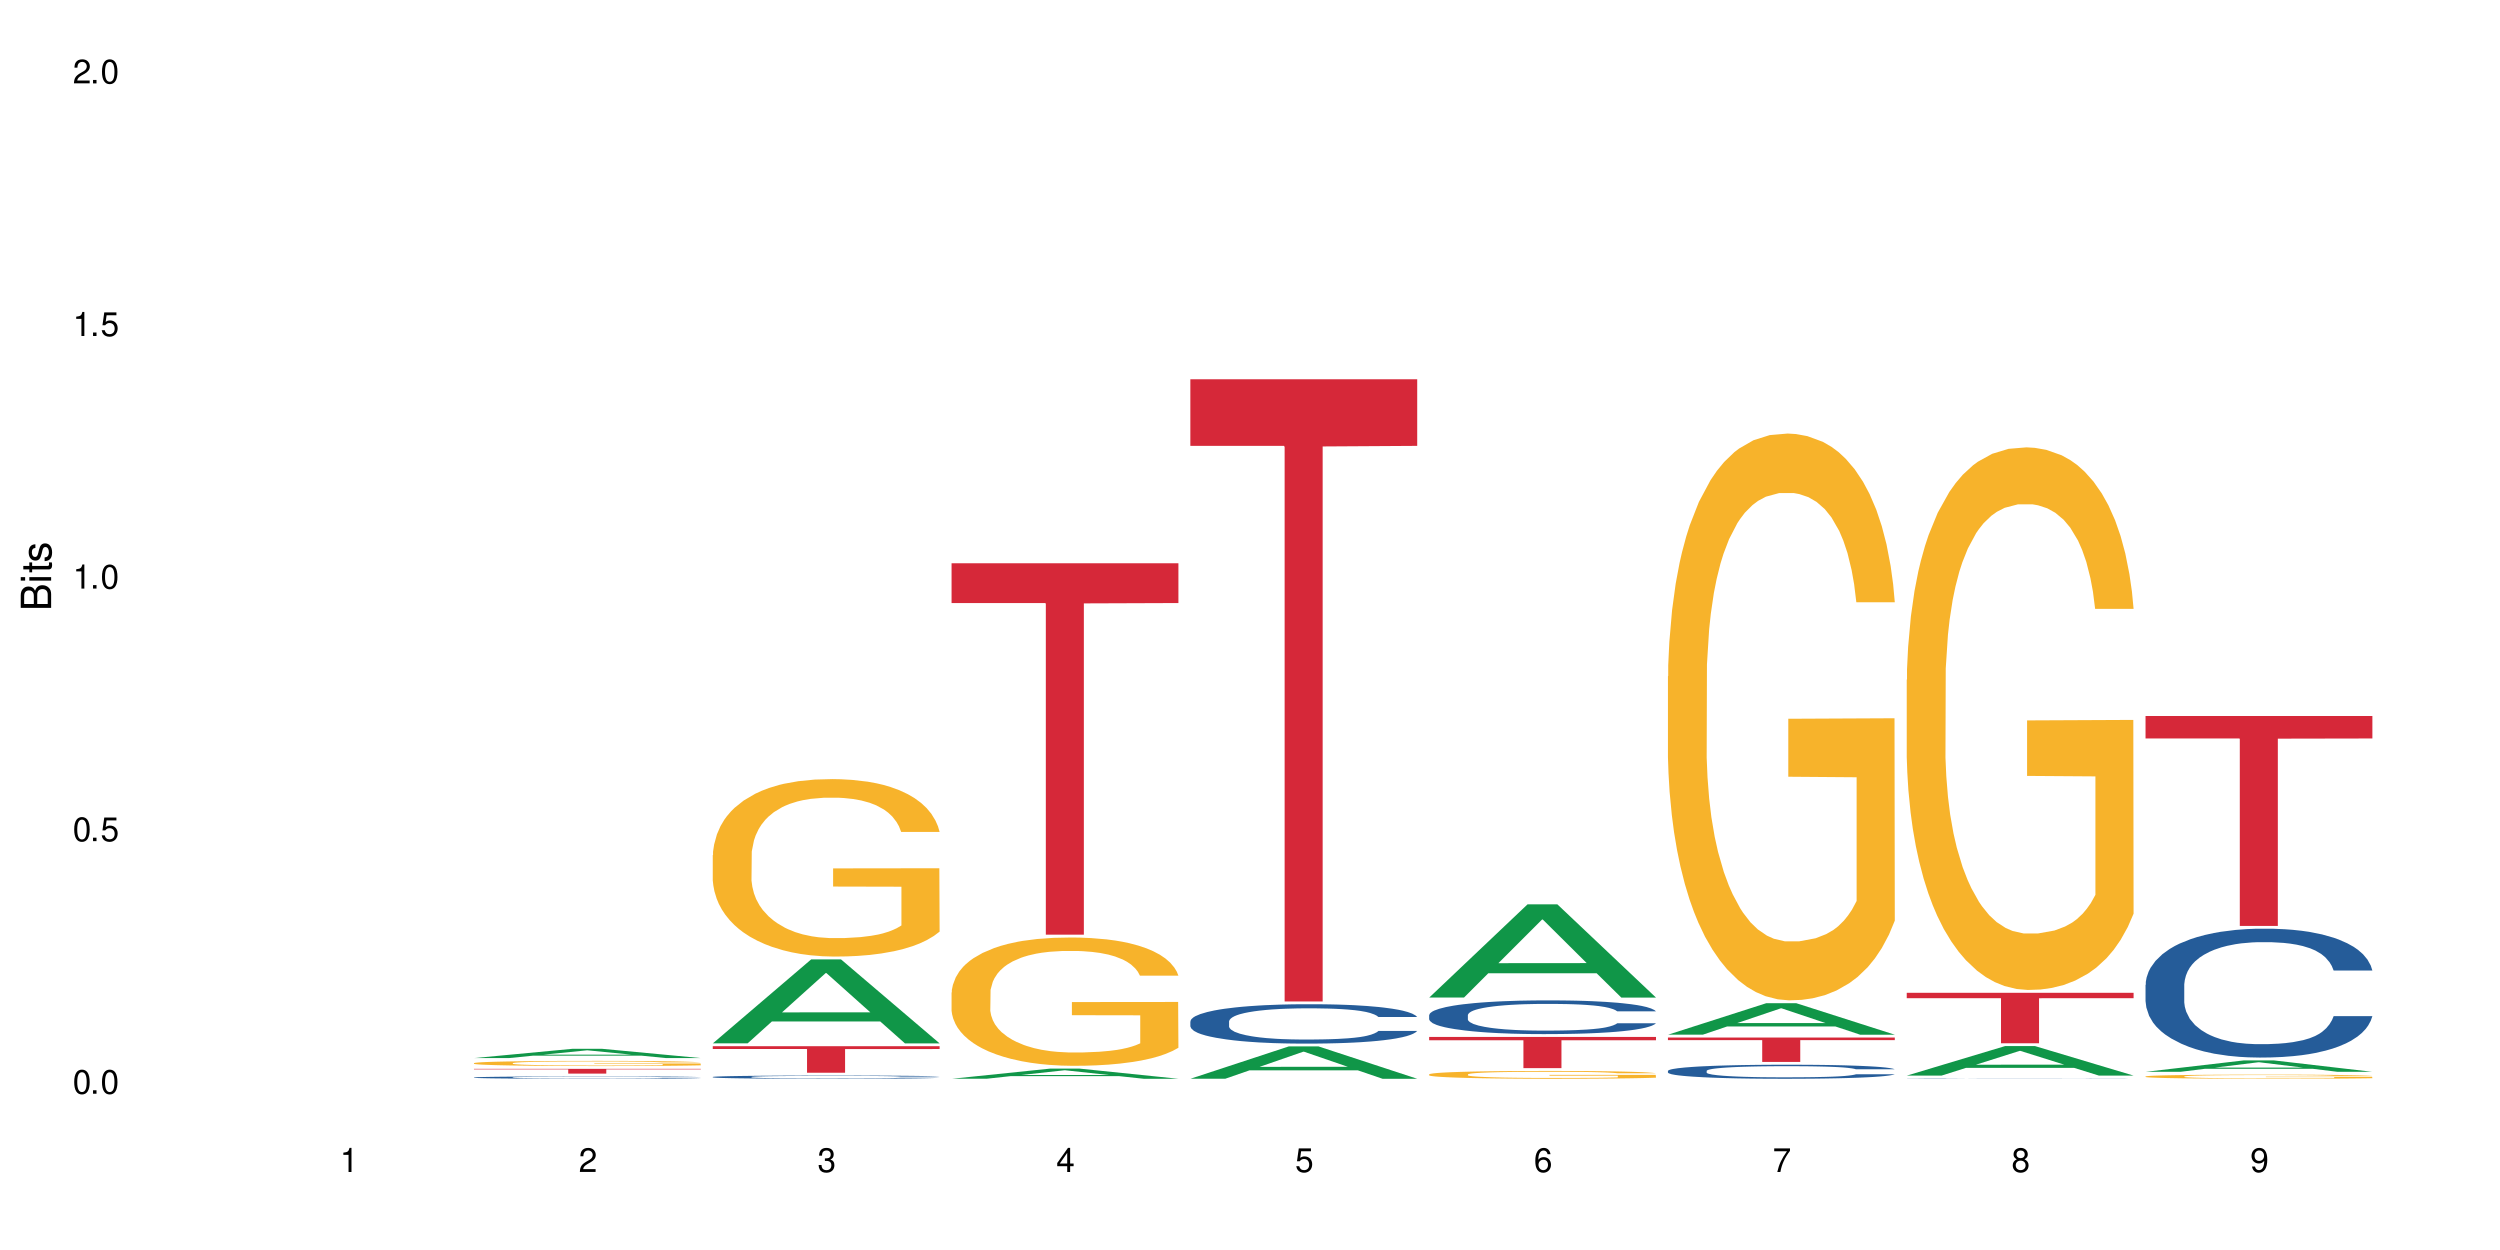 <?xml version="1.0" encoding="UTF-8"?>
<svg xmlns="http://www.w3.org/2000/svg" xmlns:xlink="http://www.w3.org/1999/xlink" width="720" height="360" viewBox="0 0 720 360">
<defs>
<g>
<g id="glyph-0-0">
</g>
<g id="glyph-0-1">
<path d="M 2.641 -6.938 C 2 -6.938 1.422 -6.656 1.078 -6.172 C 0.641 -5.562 0.406 -4.641 0.406 -3.359 C 0.406 -1.016 1.188 0.219 2.641 0.219 C 4.078 0.219 4.859 -1.016 4.859 -3.297 C 4.859 -4.641 4.656 -5.547 4.203 -6.172 C 3.844 -6.656 3.281 -6.938 2.641 -6.938 Z M 2.641 -6.188 C 3.547 -6.188 4 -5.25 4 -3.375 C 4 -1.406 3.562 -0.484 2.625 -0.484 C 1.734 -0.484 1.281 -1.438 1.281 -3.344 C 1.281 -5.25 1.734 -6.188 2.641 -6.188 Z M 2.641 -6.188 "/>
</g>
<g id="glyph-0-2">
<path d="M 1.828 -1 L 0.828 -1 L 0.828 0 L 1.828 0 Z M 1.828 -1 "/>
</g>
<g id="glyph-0-3">
<path d="M 4.562 -6.797 L 1.062 -6.797 L 0.547 -3.094 L 1.328 -3.094 C 1.719 -3.562 2.047 -3.734 2.578 -3.734 C 3.484 -3.734 4.062 -3.109 4.062 -2.094 C 4.062 -1.125 3.484 -0.531 2.578 -0.531 C 1.828 -0.531 1.375 -0.906 1.188 -1.672 L 0.328 -1.672 C 0.453 -1.109 0.547 -0.844 0.75 -0.594 C 1.125 -0.078 1.828 0.219 2.594 0.219 C 3.969 0.219 4.922 -0.781 4.922 -2.219 C 4.922 -3.562 4.031 -4.484 2.719 -4.484 C 2.25 -4.484 1.859 -4.359 1.469 -4.062 L 1.734 -5.969 L 4.562 -5.969 Z M 4.562 -6.797 "/>
</g>
<g id="glyph-0-4">
<path d="M 2.484 -4.938 L 2.484 0 L 3.328 0 L 3.328 -6.938 L 2.766 -6.938 C 2.469 -5.875 2.281 -5.734 0.984 -5.562 L 0.984 -4.938 Z M 2.484 -4.938 "/>
</g>
<g id="glyph-0-5">
<path d="M 4.859 -0.828 L 1.281 -0.828 C 1.359 -1.406 1.672 -1.781 2.5 -2.281 L 3.469 -2.828 C 4.406 -3.344 4.906 -4.062 4.906 -4.906 C 4.906 -5.484 4.672 -6.031 4.266 -6.406 C 3.859 -6.766 3.375 -6.938 2.719 -6.938 C 1.859 -6.938 1.219 -6.625 0.844 -6.031 C 0.609 -5.672 0.5 -5.234 0.484 -4.531 L 1.328 -4.531 C 1.359 -5.016 1.406 -5.281 1.531 -5.516 C 1.75 -5.938 2.188 -6.203 2.703 -6.203 C 3.469 -6.203 4.031 -5.641 4.031 -4.891 C 4.031 -4.344 3.719 -3.859 3.125 -3.516 L 2.234 -3 C 0.812 -2.172 0.406 -1.531 0.328 -0.016 L 4.859 -0.016 Z M 4.859 -0.828 "/>
</g>
<g id="glyph-0-6">
<path d="M 2.125 -3.188 L 2.578 -3.188 C 3.5 -3.188 3.984 -2.766 3.984 -1.922 C 3.984 -1.062 3.469 -0.531 2.594 -0.531 C 1.656 -0.531 1.203 -1 1.156 -2.016 L 0.312 -2.016 C 0.344 -1.453 0.438 -1.094 0.609 -0.781 C 0.953 -0.109 1.625 0.219 2.547 0.219 C 3.953 0.219 4.859 -0.625 4.859 -1.938 C 4.859 -2.828 4.516 -3.297 3.703 -3.594 C 4.344 -3.844 4.656 -4.328 4.656 -5.031 C 4.656 -6.219 3.875 -6.938 2.578 -6.938 C 1.203 -6.938 0.484 -6.172 0.453 -4.703 L 1.297 -4.703 C 1.312 -5.125 1.344 -5.359 1.453 -5.578 C 1.641 -5.969 2.062 -6.203 2.594 -6.203 C 3.344 -6.203 3.797 -5.75 3.797 -5 C 3.797 -4.516 3.609 -4.219 3.25 -4.047 C 3.016 -3.953 2.703 -3.922 2.125 -3.906 Z M 2.125 -3.188 "/>
</g>
<g id="glyph-0-7">
<path d="M 3.141 -1.672 L 3.141 0 L 3.984 0 L 3.984 -1.672 L 4.984 -1.672 L 4.984 -2.438 L 3.984 -2.438 L 3.984 -6.938 L 3.359 -6.938 L 0.266 -2.578 L 0.266 -1.672 Z M 3.141 -2.438 L 1 -2.438 L 3.141 -5.5 Z M 3.141 -2.438 "/>
</g>
<g id="glyph-0-8">
<path d="M 4.781 -5.125 C 4.609 -6.266 3.891 -6.938 2.844 -6.938 C 2.094 -6.938 1.422 -6.578 1.031 -5.953 C 0.594 -5.266 0.406 -4.422 0.406 -3.172 C 0.406 -2 0.578 -1.25 0.984 -0.641 C 1.359 -0.078 1.953 0.219 2.703 0.219 C 3.984 0.219 4.922 -0.75 4.922 -2.094 C 4.922 -3.375 4.062 -4.281 2.844 -4.281 C 2.172 -4.281 1.641 -4.031 1.281 -3.516 C 1.281 -5.234 1.828 -6.188 2.797 -6.188 C 3.391 -6.188 3.797 -5.797 3.938 -5.125 Z M 2.734 -3.531 C 3.547 -3.531 4.062 -2.953 4.062 -2.031 C 4.062 -1.156 3.484 -0.531 2.703 -0.531 C 1.922 -0.531 1.328 -1.188 1.328 -2.078 C 1.328 -2.938 1.906 -3.531 2.734 -3.531 Z M 2.734 -3.531 "/>
</g>
<g id="glyph-0-9">
<path d="M 4.984 -6.797 L 0.438 -6.797 L 0.438 -5.969 L 4.109 -5.969 C 2.5 -3.656 1.828 -2.234 1.328 0 L 2.219 0 C 2.594 -2.172 3.453 -4.047 4.984 -6.094 Z M 4.984 -6.797 "/>
</g>
<g id="glyph-0-10">
<path d="M 3.75 -3.656 C 4.469 -4.094 4.688 -4.438 4.688 -5.078 C 4.688 -6.172 3.844 -6.938 2.641 -6.938 C 1.438 -6.938 0.594 -6.172 0.594 -5.094 C 0.594 -4.438 0.812 -4.094 1.516 -3.656 C 0.734 -3.266 0.359 -2.703 0.359 -1.922 C 0.359 -0.656 1.281 0.219 2.641 0.219 C 3.984 0.219 4.922 -0.656 4.922 -1.922 C 4.922 -2.703 4.531 -3.266 3.75 -3.656 Z M 2.641 -6.188 C 3.359 -6.188 3.812 -5.75 3.812 -5.062 C 3.812 -4.406 3.344 -3.984 2.641 -3.984 C 1.922 -3.984 1.453 -4.406 1.453 -5.078 C 1.453 -5.75 1.922 -6.188 2.641 -6.188 Z M 2.641 -3.266 C 3.484 -3.266 4.062 -2.719 4.062 -1.906 C 4.062 -1.078 3.484 -0.531 2.625 -0.531 C 1.797 -0.531 1.219 -1.094 1.219 -1.906 C 1.219 -2.719 1.781 -3.266 2.641 -3.266 Z M 2.641 -3.266 "/>
</g>
<g id="glyph-0-11">
<path d="M 0.516 -1.578 C 0.672 -0.453 1.406 0.219 2.438 0.219 C 3.188 0.219 3.859 -0.141 4.266 -0.766 C 4.688 -1.453 4.891 -2.297 4.891 -3.547 C 4.891 -4.719 4.703 -5.453 4.312 -6.078 C 3.938 -6.641 3.344 -6.938 2.594 -6.938 C 1.297 -6.938 0.359 -5.969 0.359 -4.625 C 0.359 -3.344 1.234 -2.453 2.453 -2.453 C 3.094 -2.453 3.578 -2.672 4.016 -3.203 C 4 -1.484 3.469 -0.531 2.5 -0.531 C 1.906 -0.531 1.484 -0.906 1.359 -1.578 Z M 2.578 -6.203 C 3.375 -6.203 3.969 -5.531 3.969 -4.641 C 3.969 -3.797 3.391 -3.188 2.547 -3.188 C 1.734 -3.188 1.234 -3.766 1.234 -4.688 C 1.234 -5.562 1.797 -6.203 2.578 -6.203 Z M 2.578 -6.203 "/>
</g>
<g id="glyph-1-0">
</g>
<g id="glyph-1-1">
<path d="M 0 -0.953 L 0 -4.891 C 0 -5.719 -0.234 -6.344 -0.734 -6.797 C -1.188 -7.234 -1.812 -7.469 -2.5 -7.469 C -3.547 -7.469 -4.188 -7 -4.625 -5.875 C -4.984 -6.688 -5.625 -7.094 -6.531 -7.094 C -7.172 -7.094 -7.734 -6.859 -8.141 -6.391 C -8.562 -5.922 -8.75 -5.344 -8.75 -4.5 L -8.75 -0.953 Z M -4.984 -2.062 L -7.766 -2.062 L -7.766 -4.219 C -7.766 -4.844 -7.688 -5.203 -7.453 -5.5 C -7.219 -5.812 -6.859 -5.969 -6.375 -5.969 C -5.891 -5.969 -5.531 -5.812 -5.297 -5.5 C -5.062 -5.203 -4.984 -4.844 -4.984 -4.219 Z M -0.984 -2.062 L -4 -2.062 L -4 -4.781 C -4 -5.766 -3.438 -6.359 -2.484 -6.359 C -1.547 -6.359 -0.984 -5.766 -0.984 -4.781 Z M -0.984 -2.062 "/>
</g>
<g id="glyph-1-2">
<path d="M -6.281 -1.797 L -6.281 -0.797 L 0 -0.797 L 0 -1.797 Z M -8.75 -1.797 L -8.75 -0.797 L -7.484 -0.797 L -7.484 -1.797 Z M -8.75 -1.797 "/>
</g>
<g id="glyph-1-3">
<path d="M -6.281 -3.047 L -6.281 -2.016 L -8.016 -2.016 L -8.016 -1.016 L -6.281 -1.016 L -6.281 -0.172 L -5.469 -0.172 L -5.469 -1.016 L -0.719 -1.016 C -0.078 -1.016 0.281 -1.453 0.281 -2.234 C 0.281 -2.5 0.25 -2.719 0.188 -3.047 L -0.641 -3.047 C -0.609 -2.906 -0.594 -2.766 -0.594 -2.562 C -0.594 -2.141 -0.719 -2.016 -1.156 -2.016 L -5.469 -2.016 L -5.469 -3.047 Z M -6.281 -3.047 "/>
</g>
<g id="glyph-1-4">
<path d="M -4.531 -5.25 C -5.766 -5.25 -6.469 -4.422 -6.469 -2.969 C -6.469 -1.516 -5.719 -0.562 -4.547 -0.562 C -3.562 -0.562 -3.094 -1.062 -2.734 -2.562 L -2.516 -3.484 C -2.344 -4.188 -2.094 -4.469 -1.641 -4.469 C -1.047 -4.469 -0.641 -3.875 -0.641 -3 C -0.641 -2.453 -0.797 -2 -1.062 -1.75 C -1.25 -1.594 -1.422 -1.531 -1.875 -1.469 L -1.875 -0.406 C -0.422 -0.453 0.281 -1.266 0.281 -2.922 C 0.281 -4.5 -0.5 -5.516 -1.719 -5.516 C -2.656 -5.516 -3.172 -4.984 -3.469 -3.734 L -3.703 -2.766 C -3.891 -1.953 -4.156 -1.609 -4.594 -1.609 C -5.188 -1.609 -5.547 -2.125 -5.547 -2.938 C -5.547 -3.75 -5.203 -4.172 -4.531 -4.203 Z M -4.531 -5.25 "/>
</g>
</g>
</defs>
<rect x="-72" y="-36" width="864" height="432" fill="rgb(100%, 100%, 100%)" fill-opacity="1"/>
<path fill-rule="nonzero" fill="rgb(6.275%, 58.824%, 28.235%)" fill-opacity="1" d="M 136.504 304.727 L 136.574 304.723 L 164.844 302.059 L 173.43 302.059 L 201.836 304.73 L 191.855 304.73 L 184.738 304.031 L 153.535 304.031 L 146.555 304.727 L 136.504 304.727 L 156.535 303.746 L 181.875 303.742 L 169.242 302.496 L 169.102 302.492 L 168.961 302.5 L 156.469 303.742 L 156.535 303.746 Z M 136.504 304.727 "/>
<path fill-rule="nonzero" fill="rgb(14.51%, 36.078%, 60%)" fill-opacity="1" d="M 136.504 310.305 L 136.582 310.301 L 136.582 310.289 L 136.824 310.266 L 137.379 310.234 L 137.938 310.215 L 139.371 310.176 L 141.363 310.141 L 143.434 310.113 L 144.949 310.098 L 146.305 310.086 L 149.41 310.062 L 151.402 310.051 L 153.555 310.039 L 156.184 310.027 L 158.098 310.023 L 162.398 310.012 L 165.586 310.008 L 176.582 310.008 L 178.891 310.012 L 181.441 310.016 L 183.594 310.023 L 187.336 310.035 L 190.684 310.055 L 192.195 310.062 L 194.586 310.082 L 196.418 310.102 L 197.695 310.117 L 199.129 310.141 L 200.402 310.168 L 201.359 310.199 L 201.836 310.227 L 190.684 310.227 L 190.125 310.203 L 189.488 310.184 L 188.293 310.156 L 187.098 310.141 L 185.426 310.121 L 183.91 310.109 L 181.84 310.098 L 180.008 310.09 L 178.094 310.086 L 176.262 310.082 L 172.758 310.078 L 167.18 310.078 L 164.07 310.082 L 162.398 310.09 L 160.008 310.098 L 158.336 310.105 L 156.344 310.117 L 154.988 310.129 L 153.316 310.145 L 152.121 310.16 L 150.766 310.18 L 149.969 310.195 L 149.25 310.211 L 148.613 310.234 L 148.137 310.254 L 147.816 310.277 L 147.66 310.301 L 147.66 310.395 L 147.816 310.418 L 148.215 310.445 L 149.25 310.484 L 150.766 310.516 L 152.52 310.543 L 154.191 310.559 L 155.148 310.57 L 156.422 310.578 L 158.414 310.59 L 161.281 310.605 L 162.957 310.609 L 165.504 310.613 L 168.137 310.617 L 171.641 310.617 L 174.746 310.613 L 176.82 310.609 L 178.973 310.605 L 181.918 310.594 L 183.75 310.586 L 185.344 310.574 L 186.539 310.562 L 187.336 310.551 L 188.531 310.531 L 189.488 310.512 L 190.203 310.488 L 190.684 310.469 L 201.836 310.469 L 201.359 310.492 L 200.645 310.516 L 199.926 310.535 L 198.809 310.559 L 197.535 310.578 L 195.703 310.598 L 194.188 310.613 L 192.195 310.629 L 190.363 310.641 L 188.371 310.652 L 185.426 310.664 L 183.512 310.668 L 181.441 310.676 L 178.973 310.68 L 175.863 310.684 L 172.516 310.688 L 166.062 310.688 L 163.594 310.684 L 160.328 310.68 L 156.262 310.668 L 153.316 310.656 L 151.004 310.645 L 149.012 310.629 L 146.781 310.613 L 143.914 310.586 L 142.16 310.566 L 140.965 310.547 L 139.609 310.523 L 138.656 310.5 L 137.539 310.469 L 136.742 310.422 L 136.504 310.391 Z M 136.504 310.305 "/>
<path fill-rule="nonzero" fill="rgb(96.863%, 70.196%, 16.863%)" fill-opacity="1" d="M 136.504 306.172 L 136.582 306.172 L 136.582 306.145 L 136.902 306.082 L 137.699 306 L 138.734 305.93 L 139.852 305.875 L 140.566 305.848 L 141.762 305.809 L 142.797 305.777 L 145.426 305.719 L 148.773 305.66 L 150.605 305.637 L 152.68 305.613 L 155.625 305.586 L 156.98 305.578 L 161.125 305.555 L 165.824 305.543 L 171.004 305.539 L 173.395 305.539 L 176.66 305.547 L 181.121 305.559 L 183.672 305.574 L 185.664 305.586 L 187.734 305.605 L 190.285 305.633 L 192.676 305.664 L 194.586 305.695 L 196.5 305.738 L 198.094 305.781 L 199.449 305.828 L 200.645 305.887 L 201.359 305.934 L 201.836 305.98 L 190.762 305.98 L 190.125 305.934 L 189.41 305.895 L 188.215 305.852 L 187.02 305.82 L 185.824 305.793 L 183.594 305.758 L 181.68 305.734 L 179.289 305.719 L 176.98 305.703 L 174.348 305.695 L 168.535 305.695 L 164.707 305.703 L 162.477 305.715 L 160.883 305.727 L 158.652 305.746 L 157.301 305.762 L 156.504 305.773 L 154.113 305.816 L 152.52 305.852 L 151.641 305.879 L 150.527 305.918 L 149.73 305.957 L 148.852 306.008 L 148.375 306.051 L 147.738 306.141 L 147.66 306.387 L 147.898 306.438 L 148.375 306.492 L 149.012 306.543 L 149.969 306.594 L 150.926 306.633 L 152.598 306.684 L 154.031 306.719 L 155.148 306.742 L 157.301 306.781 L 158.176 306.793 L 160.246 306.816 L 162.398 306.836 L 165.027 306.852 L 167.02 306.859 L 170.207 306.867 L 174.27 306.867 L 179.051 306.859 L 182.078 306.848 L 184.148 306.836 L 185.504 306.828 L 187.176 306.812 L 188.371 306.797 L 189.488 306.785 L 190.844 306.762 L 190.844 306.438 L 171.164 306.438 L 171.164 306.285 L 201.758 306.281 L 201.836 306.812 L 200.164 306.848 L 198.094 306.883 L 196.102 306.91 L 194.031 306.934 L 191.082 306.961 L 188.691 306.977 L 185.027 306.996 L 181.68 307.008 L 178.176 307.016 L 175.066 307.02 L 171.402 307.02 L 168.137 307.016 L 164.629 307.008 L 161.84 307 L 159.289 306.984 L 156.742 306.969 L 153.555 306.938 L 151.484 306.914 L 149.332 306.887 L 147.18 306.855 L 145.27 306.816 L 143.992 306.789 L 142.719 306.758 L 141.363 306.715 L 140.09 306.668 L 139.133 306.629 L 138.258 306.582 L 137.617 306.535 L 136.98 306.477 L 136.664 306.426 L 136.504 306.383 Z M 136.504 306.172 "/>
<path fill-rule="nonzero" fill="rgb(83.922%, 15.686%, 22.353%)" fill-opacity="1" d="M 136.504 307.828 L 201.836 307.828 L 201.836 307.977 L 174.609 307.977 L 174.609 309.199 L 163.652 309.199 L 163.652 307.977 L 136.504 307.977 Z M 136.504 307.828 "/>
<path fill-rule="nonzero" fill="rgb(6.275%, 58.824%, 28.235%)" fill-opacity="1" d="M 205.277 300.473 L 205.348 300.449 L 233.617 276.301 L 242.203 276.301 L 270.609 300.496 L 260.629 300.496 L 253.508 294.18 L 222.309 294.18 L 215.328 300.473 L 205.277 300.473 L 225.309 291.566 L 250.648 291.543 L 238.012 280.254 L 237.875 280.23 L 237.734 280.301 L 225.238 291.543 L 225.309 291.566 Z M 205.277 300.473 "/>
<path fill-rule="nonzero" fill="rgb(14.51%, 36.078%, 60%)" fill-opacity="1" d="M 205.277 310.16 L 205.355 310.16 L 205.355 310.141 L 205.594 310.105 L 206.152 310.066 L 206.711 310.039 L 208.145 309.988 L 210.137 309.938 L 212.207 309.902 L 213.723 309.879 L 215.078 309.863 L 218.184 309.828 L 220.176 309.812 L 222.328 309.801 L 224.957 309.785 L 226.867 309.777 L 231.172 309.762 L 234.359 309.758 L 236.828 309.754 L 242.168 309.754 L 245.352 309.758 L 247.664 309.762 L 250.215 309.77 L 252.363 309.777 L 256.109 309.797 L 259.457 309.82 L 260.969 309.832 L 263.359 309.859 L 265.191 309.883 L 266.469 309.906 L 267.902 309.938 L 269.176 309.977 L 270.133 310.02 L 270.609 310.059 L 259.457 310.059 L 258.898 310.023 L 258.262 309.996 L 257.066 309.961 L 255.871 309.938 L 254.195 309.91 L 252.684 309.895 L 250.613 309.879 L 248.777 309.871 L 246.867 309.863 L 245.035 309.855 L 241.527 309.852 L 235.953 309.852 L 232.844 309.859 L 231.172 309.867 L 228.781 309.879 L 227.109 309.891 L 225.117 309.906 L 223.762 309.922 L 222.09 309.941 L 220.895 309.961 L 219.539 309.992 L 218.742 310.012 L 218.023 310.035 L 217.387 310.062 L 216.91 310.094 L 216.59 310.125 L 216.43 310.156 L 216.43 310.289 L 216.59 310.32 L 216.988 310.355 L 218.023 310.406 L 219.539 310.453 L 221.293 310.488 L 222.965 310.512 L 223.922 310.523 L 225.195 310.539 L 227.188 310.555 L 230.055 310.574 L 231.73 310.578 L 234.277 310.586 L 236.906 310.59 L 240.414 310.59 L 243.52 310.586 L 245.594 310.582 L 247.742 310.574 L 250.691 310.562 L 252.523 310.547 L 254.117 310.531 L 255.312 310.516 L 257.305 310.477 L 258.262 310.445 L 258.977 310.414 L 259.457 310.387 L 270.609 310.387 L 270.133 310.422 L 269.414 310.453 L 268.699 310.48 L 267.582 310.508 L 266.309 310.535 L 264.477 310.566 L 262.961 310.586 L 260.969 310.605 L 259.137 310.621 L 257.145 310.637 L 254.195 310.652 L 252.285 310.664 L 250.215 310.672 L 247.742 310.676 L 244.637 310.684 L 241.289 310.688 L 238.184 310.688 L 234.836 310.684 L 232.367 310.684 L 229.098 310.676 L 225.035 310.66 L 222.09 310.645 L 219.777 310.625 L 217.785 310.609 L 215.555 310.586 L 212.688 310.551 L 210.934 310.52 L 209.738 310.496 L 208.383 310.465 L 207.426 310.434 L 206.312 310.387 L 205.516 310.324 L 205.277 310.277 Z M 205.277 310.16 "/>
<path fill-rule="nonzero" fill="rgb(96.863%, 70.196%, 16.863%)" fill-opacity="1" d="M 205.277 246.273 L 205.355 246.227 L 205.355 245.293 L 205.676 243.191 L 206.473 240.297 L 207.508 237.918 L 208.621 236.051 L 209.34 235.07 L 210.535 233.668 L 211.57 232.641 L 214.199 230.543 L 217.547 228.582 L 219.379 227.742 L 221.449 226.949 L 224.398 226.059 L 225.754 225.734 L 229.895 224.988 L 234.598 224.52 L 239.777 224.379 L 242.168 224.426 L 245.434 224.613 L 249.895 225.125 L 252.445 225.594 L 254.438 226.059 L 256.508 226.668 L 259.059 227.602 L 261.449 228.723 L 263.359 229.84 L 265.273 231.242 L 266.867 232.734 L 268.219 234.367 L 269.414 236.328 L 270.133 237.965 L 270.609 239.598 L 259.535 239.598 L 258.898 237.965 L 258.18 236.703 L 256.984 235.164 L 255.789 234.043 L 254.594 233.156 L 252.363 231.941 L 250.453 231.195 L 248.062 230.543 L 245.75 230.121 L 243.121 229.84 L 241.527 229.746 L 237.305 229.746 L 233.48 230.074 L 231.25 230.449 L 229.656 230.82 L 227.426 231.523 L 226.07 232.082 L 225.273 232.457 L 222.883 233.902 L 221.293 235.211 L 220.414 236.098 L 219.301 237.496 L 218.504 238.758 L 217.625 240.625 L 217.148 242.023 L 216.512 245.199 L 216.43 253.602 L 216.672 255.375 L 217.148 257.289 L 217.785 258.969 L 218.742 260.742 L 219.699 262.098 L 221.371 263.918 L 222.805 265.129 L 223.922 265.922 L 226.07 267.184 L 226.949 267.605 L 229.02 268.445 L 231.172 269.098 L 233.801 269.656 L 235.793 269.938 L 238.98 270.172 L 243.043 270.172 L 247.824 269.891 L 250.852 269.516 L 252.922 269.145 L 254.277 268.816 L 255.949 268.305 L 257.145 267.836 L 258.262 267.324 L 259.613 266.531 L 259.613 255.375 L 239.934 255.328 L 239.934 250.098 L 270.531 250.055 L 270.609 268.305 L 268.938 269.562 L 266.867 270.777 L 264.875 271.711 L 262.801 272.504 L 259.855 273.391 L 257.465 273.953 L 253.801 274.605 L 250.453 275.027 L 246.945 275.305 L 243.84 275.445 L 240.176 275.492 L 236.906 275.398 L 233.402 275.117 L 230.613 274.746 L 228.062 274.277 L 225.516 273.672 L 222.328 272.691 L 220.254 271.898 L 218.105 270.918 L 215.953 269.75 L 214.039 268.492 L 212.766 267.512 L 211.492 266.391 L 210.137 264.988 L 208.863 263.402 L 207.906 261.957 L 207.027 260.32 L 206.391 258.781 L 205.754 256.68 L 205.438 255 L 205.277 253.555 Z M 205.277 246.273 "/>
<path fill-rule="nonzero" fill="rgb(83.922%, 15.686%, 22.353%)" fill-opacity="1" d="M 205.277 301.305 L 270.609 301.305 L 270.609 302.121 L 243.383 302.129 L 243.383 308.945 L 232.426 308.945 L 232.426 302.137 L 232.266 302.121 L 205.277 302.121 Z M 205.277 301.305 "/>
<path fill-rule="nonzero" fill="rgb(6.275%, 58.824%, 28.235%)" fill-opacity="1" d="M 274.051 310.684 L 274.117 310.684 L 302.387 307.766 L 310.973 307.766 L 339.383 310.688 L 329.402 310.688 L 322.281 309.926 L 291.082 309.926 L 284.102 310.684 L 274.051 310.684 L 294.082 309.609 L 319.422 309.605 L 306.785 308.242 L 306.645 308.238 L 306.508 308.246 L 294.012 309.605 L 294.082 309.609 Z M 274.051 310.684 "/>
<path fill-rule="nonzero" fill="rgb(96.863%, 70.196%, 16.863%)" fill-opacity="1" d="M 274.051 285.828 L 274.129 285.793 L 274.129 285.121 L 274.449 283.602 L 275.246 281.508 L 276.281 279.785 L 277.395 278.438 L 278.113 277.727 L 279.309 276.715 L 280.344 275.973 L 282.973 274.453 L 286.32 273.035 L 288.152 272.43 L 290.223 271.855 L 293.172 271.215 L 294.527 270.977 L 298.668 270.438 L 303.371 270.102 L 308.547 270 L 310.938 270.031 L 314.207 270.168 L 318.668 270.539 L 321.219 270.875 L 323.207 271.215 L 325.281 271.652 L 327.832 272.328 L 330.219 273.137 L 332.133 273.949 L 334.043 274.961 L 335.637 276.039 L 336.992 277.223 L 338.188 278.641 L 338.906 279.82 L 339.383 281 L 328.309 281 L 327.672 279.82 L 326.953 278.91 L 325.758 277.797 L 324.562 276.984 L 323.367 276.344 L 321.137 275.465 L 319.227 274.926 L 316.836 274.453 L 314.523 274.152 L 311.895 273.949 L 310.301 273.879 L 306.078 273.879 L 302.254 274.117 L 300.023 274.387 L 298.43 274.656 L 296.199 275.164 L 294.844 275.566 L 294.047 275.84 L 291.656 276.883 L 290.062 277.828 L 289.188 278.469 L 288.07 279.484 L 287.273 280.395 L 286.398 281.746 L 285.922 282.758 L 285.285 285.051 L 285.203 291.125 L 285.441 292.41 L 285.922 293.793 L 286.559 295.008 L 287.516 296.289 L 288.469 297.27 L 290.145 298.586 L 291.578 299.465 L 292.691 300.035 L 294.844 300.949 L 295.723 301.25 L 297.793 301.859 L 299.945 302.332 L 302.574 302.738 L 304.566 302.938 L 307.75 303.109 L 311.816 303.109 L 316.598 302.906 L 319.625 302.637 L 321.695 302.367 L 323.051 302.129 L 324.723 301.758 L 325.918 301.422 L 327.035 301.051 L 328.387 300.477 L 328.387 292.41 L 308.707 292.375 L 308.707 288.594 L 339.305 288.562 L 339.383 301.758 L 337.711 302.668 L 335.637 303.547 L 333.645 304.223 L 331.574 304.797 L 328.625 305.438 L 326.238 305.84 L 322.57 306.312 L 319.227 306.617 L 315.719 306.82 L 312.613 306.922 L 308.945 306.957 L 305.68 306.887 L 302.176 306.684 L 299.387 306.414 L 296.836 306.078 L 294.285 305.641 L 291.102 304.93 L 289.027 304.355 L 286.875 303.648 L 284.727 302.805 L 282.812 301.895 L 281.539 301.184 L 280.266 300.375 L 278.91 299.363 L 277.633 298.215 L 276.68 297.168 L 275.801 295.988 L 275.164 294.871 L 274.527 293.355 L 274.207 292.141 L 274.051 291.094 Z M 274.051 285.828 "/>
<path fill-rule="nonzero" fill="rgb(83.922%, 15.686%, 22.353%)" fill-opacity="1" d="M 274.051 162.227 L 339.383 162.227 L 339.383 173.676 L 312.152 173.777 L 312.152 269.191 L 301.199 269.191 L 301.199 173.875 L 301.039 173.676 L 274.051 173.676 Z M 274.051 162.227 "/>
<path fill-rule="nonzero" fill="rgb(6.275%, 58.824%, 28.235%)" fill-opacity="1" d="M 342.82 310.68 L 342.891 310.668 L 371.16 301.371 L 379.746 301.371 L 408.156 310.688 L 398.176 310.688 L 391.055 308.258 L 359.852 308.258 L 352.875 310.68 L 342.82 310.68 L 362.855 307.25 L 388.191 307.242 L 375.559 302.895 L 375.418 302.887 L 375.281 302.91 L 362.785 307.242 L 362.855 307.25 Z M 342.82 310.68 "/>
<path fill-rule="nonzero" fill="rgb(14.51%, 36.078%, 60%)" fill-opacity="1" d="M 342.82 294.16 L 342.902 294.148 L 342.902 293.898 L 343.141 293.504 L 343.699 293.008 L 344.258 292.664 L 345.691 292.055 L 347.684 291.465 L 349.754 291.008 L 351.266 290.738 L 352.621 290.531 L 355.73 290.148 L 357.723 289.949 L 359.871 289.773 L 362.5 289.598 L 364.414 289.492 L 368.715 289.328 L 371.902 289.254 L 374.375 289.223 L 379.711 289.223 L 382.898 289.266 L 385.211 289.316 L 387.758 289.402 L 389.91 289.492 L 393.656 289.723 L 397 290.012 L 398.516 290.18 L 400.906 290.5 L 402.738 290.809 L 404.012 291.078 L 405.445 291.465 L 406.723 291.93 L 407.68 292.457 L 408.156 292.902 L 397 292.902 L 396.445 292.488 L 395.805 292.168 L 394.609 291.742 L 393.414 291.441 L 391.742 291.141 L 390.23 290.945 L 388.156 290.75 L 386.324 290.625 L 384.414 290.531 L 382.578 290.469 L 379.074 290.406 L 375.012 290.406 L 373.496 290.426 L 370.391 290.512 L 368.715 290.582 L 366.324 290.727 L 364.652 290.863 L 362.66 291.07 L 361.305 291.246 L 359.633 291.516 L 358.438 291.754 L 357.082 292.094 L 356.285 292.355 L 355.57 292.645 L 354.934 292.988 L 354.453 293.352 L 354.137 293.734 L 353.977 294.105 L 353.977 295.715 L 354.137 296.086 L 354.535 296.52 L 355.57 297.152 L 357.082 297.703 L 358.836 298.137 L 360.508 298.449 L 361.465 298.594 L 362.742 298.762 L 364.734 298.969 L 367.602 299.176 L 369.273 299.258 L 371.824 299.34 L 374.453 299.383 L 377.957 299.383 L 381.066 299.34 L 383.137 299.289 L 385.289 299.207 L 388.238 299.031 L 390.07 298.863 L 391.664 298.668 L 392.859 298.469 L 393.656 298.305 L 394.852 297.984 L 395.805 297.629 L 396.523 297.27 L 397 296.914 L 408.156 296.914 L 407.68 297.328 L 406.961 297.734 L 406.242 298.035 L 405.129 298.398 L 403.852 298.719 L 402.02 299.082 L 400.508 299.32 L 398.516 299.578 L 396.684 299.777 L 394.691 299.953 L 391.742 300.16 L 389.832 300.262 L 387.758 300.355 L 385.289 300.438 L 382.18 300.512 L 378.836 300.555 L 375.727 300.562 L 372.383 300.543 L 369.91 300.5 L 366.645 300.41 L 362.582 300.223 L 359.633 300.023 L 357.324 299.828 L 355.332 299.621 L 353.102 299.34 L 350.23 298.883 L 348.48 298.531 L 347.285 298.242 L 345.93 297.836 L 344.973 297.477 L 343.859 296.895 L 343.062 296.16 L 342.82 295.59 Z M 342.82 294.16 "/>
<path fill-rule="nonzero" fill="rgb(83.922%, 15.686%, 22.353%)" fill-opacity="1" d="M 342.82 109.227 L 408.156 109.227 L 408.156 128.41 L 380.926 128.578 L 380.926 288.414 L 369.973 288.414 L 369.973 128.746 L 369.812 128.41 L 342.82 128.41 Z M 342.82 109.227 "/>
<path fill-rule="nonzero" fill="rgb(6.275%, 58.824%, 28.235%)" fill-opacity="1" d="M 411.594 287.281 L 411.664 287.258 L 439.934 260.449 L 448.52 260.449 L 476.93 287.309 L 466.945 287.309 L 459.828 280.297 L 428.625 280.297 L 421.645 287.281 L 411.594 287.281 L 431.629 277.395 L 456.965 277.371 L 444.332 264.836 L 444.191 264.812 L 444.051 264.887 L 431.559 277.371 L 431.629 277.395 Z M 411.594 287.281 "/>
<path fill-rule="nonzero" fill="rgb(14.51%, 36.078%, 60%)" fill-opacity="1" d="M 411.594 292.34 L 411.676 292.332 L 411.676 292.117 L 411.914 291.781 L 412.473 291.355 L 413.027 291.062 L 414.461 290.539 L 416.453 290.031 L 418.527 289.641 L 420.039 289.41 L 421.395 289.234 L 424.5 288.906 L 426.492 288.738 L 428.645 288.586 L 431.273 288.434 L 433.188 288.348 L 437.488 288.203 L 440.676 288.145 L 443.145 288.117 L 448.484 288.117 L 451.672 288.152 L 453.98 288.195 L 456.531 288.266 L 458.684 288.348 L 462.426 288.543 L 465.773 288.789 L 467.289 288.934 L 469.68 289.207 L 471.512 289.473 L 472.785 289.703 L 474.219 290.031 L 475.496 290.434 L 476.449 290.883 L 476.93 291.266 L 465.773 291.266 L 465.215 290.91 L 464.578 290.637 L 463.383 290.273 L 462.188 290.016 L 460.516 289.758 L 459 289.59 L 456.93 289.422 L 455.098 289.312 L 453.184 289.234 L 451.352 289.18 L 447.848 289.129 L 443.785 289.129 L 442.27 289.145 L 439.164 289.215 L 437.488 289.277 L 435.098 289.402 L 433.426 289.52 L 431.434 289.695 L 430.078 289.848 L 428.406 290.078 L 427.211 290.281 L 425.855 290.574 L 425.059 290.797 L 424.344 291.043 L 423.707 291.336 L 423.227 291.648 L 422.91 291.977 L 422.75 292.297 L 422.75 293.672 L 422.91 293.988 L 423.309 294.363 L 424.344 294.902 L 425.855 295.375 L 427.609 295.746 L 429.281 296.012 L 430.238 296.137 L 431.512 296.277 L 433.504 296.457 L 436.375 296.633 L 438.047 296.703 L 440.598 296.777 L 443.227 296.812 L 446.73 296.812 L 449.84 296.777 L 451.91 296.73 L 454.062 296.66 L 457.008 296.512 L 458.844 296.367 L 460.438 296.199 L 461.629 296.031 L 462.426 295.891 L 463.621 295.613 L 464.578 295.312 L 465.297 295 L 465.773 294.699 L 476.93 294.699 L 476.449 295.055 L 475.734 295.402 L 475.016 295.656 L 473.902 295.969 L 472.625 296.242 L 470.793 296.555 L 469.281 296.758 L 467.289 296.98 L 465.457 297.148 L 463.465 297.301 L 460.516 297.477 L 458.602 297.566 L 456.531 297.645 L 454.062 297.715 L 450.953 297.777 L 447.609 297.812 L 444.5 297.824 L 441.152 297.805 L 438.684 297.77 L 435.418 297.691 L 431.355 297.531 L 428.406 297.363 L 426.094 297.191 L 424.105 297.016 L 421.871 296.777 L 419.004 296.387 L 417.25 296.082 L 416.055 295.836 L 414.703 295.488 L 413.746 295.18 L 412.629 294.684 L 411.832 294.051 L 411.594 293.562 Z M 411.594 292.34 "/>
<path fill-rule="nonzero" fill="rgb(96.863%, 70.196%, 16.863%)" fill-opacity="1" d="M 411.594 309.398 L 411.676 309.398 L 411.676 309.355 L 411.992 309.262 L 412.789 309.137 L 413.824 309.031 L 414.941 308.949 L 415.656 308.906 L 416.852 308.844 L 417.891 308.797 L 420.52 308.707 L 423.863 308.617 L 425.695 308.582 L 427.77 308.547 L 430.715 308.508 L 432.07 308.492 L 436.215 308.461 L 440.914 308.441 L 446.094 308.434 L 448.484 308.434 L 451.75 308.445 L 456.211 308.465 L 458.762 308.488 L 460.754 308.508 L 462.824 308.535 L 465.375 308.574 L 467.766 308.625 L 469.68 308.676 L 471.59 308.734 L 473.184 308.801 L 474.539 308.875 L 475.734 308.961 L 476.449 309.031 L 476.93 309.105 L 465.855 309.105 L 465.215 309.031 L 464.5 308.977 L 463.305 308.91 L 462.109 308.859 L 460.914 308.82 L 458.684 308.766 L 456.77 308.734 L 454.379 308.707 L 452.07 308.688 L 449.441 308.676 L 447.848 308.672 L 443.625 308.672 L 439.801 308.684 L 437.57 308.699 L 435.977 308.719 L 433.746 308.75 L 432.391 308.773 L 431.594 308.789 L 429.203 308.852 L 427.609 308.91 L 426.734 308.949 L 425.617 309.012 L 424.82 309.066 L 423.945 309.148 L 423.465 309.211 L 422.828 309.352 L 422.75 309.723 L 422.988 309.801 L 423.465 309.883 L 424.105 309.957 L 425.059 310.035 L 426.016 310.098 L 427.688 310.176 L 429.125 310.23 L 430.238 310.266 L 432.391 310.32 L 433.266 310.34 L 435.336 310.375 L 437.488 310.406 L 440.117 310.43 L 442.109 310.441 L 445.297 310.453 L 449.359 310.453 L 454.141 310.441 L 457.168 310.422 L 459.242 310.406 L 460.594 310.395 L 462.27 310.371 L 463.465 310.352 L 464.578 310.328 L 465.934 310.293 L 465.934 309.801 L 446.254 309.797 L 446.254 309.566 L 476.848 309.566 L 476.93 310.371 L 475.254 310.426 L 473.184 310.48 L 471.191 310.52 L 469.121 310.555 L 466.172 310.594 L 463.781 310.621 L 460.117 310.648 L 456.77 310.668 L 453.266 310.68 L 450.156 310.684 L 446.492 310.688 L 443.227 310.684 L 439.719 310.672 L 436.93 310.656 L 434.383 310.633 L 431.832 310.605 L 428.645 310.562 L 426.574 310.527 L 424.422 310.484 L 422.27 310.434 L 420.359 310.379 L 419.082 310.336 L 417.809 310.285 L 416.453 310.223 L 415.18 310.152 L 414.223 310.09 L 413.348 310.02 L 412.711 309.949 L 412.074 309.859 L 411.754 309.785 L 411.594 309.719 Z M 411.594 309.398 "/>
<path fill-rule="nonzero" fill="rgb(83.922%, 15.686%, 22.353%)" fill-opacity="1" d="M 411.594 298.633 L 476.93 298.633 L 476.93 299.594 L 449.699 299.602 L 449.699 307.625 L 438.746 307.625 L 438.746 299.613 L 438.586 299.594 L 411.594 299.594 Z M 411.594 298.633 "/>
<path fill-rule="nonzero" fill="rgb(6.275%, 58.824%, 28.235%)" fill-opacity="1" d="M 480.367 297.988 L 480.438 297.98 L 508.707 288.914 L 517.293 288.914 L 545.703 297.996 L 535.719 297.996 L 528.602 295.625 L 497.398 295.625 L 490.418 297.988 L 480.367 297.988 L 500.398 294.645 L 525.738 294.637 L 513.105 290.398 L 512.965 290.391 L 512.824 290.414 L 500.332 294.637 L 500.398 294.645 Z M 480.367 297.988 "/>
<path fill-rule="nonzero" fill="rgb(14.51%, 36.078%, 60%)" fill-opacity="1" d="M 480.367 308.402 L 480.445 308.398 L 480.445 308.312 L 480.688 308.172 L 481.242 307.992 L 481.801 307.871 L 483.234 307.652 L 485.227 307.441 L 487.301 307.281 L 488.812 307.184 L 490.168 307.109 L 493.273 306.973 L 495.266 306.902 L 497.418 306.84 L 500.047 306.777 L 501.961 306.738 L 506.262 306.68 L 509.449 306.656 L 511.918 306.645 L 517.258 306.645 L 520.445 306.66 L 522.754 306.676 L 525.305 306.707 L 527.457 306.738 L 531.199 306.82 L 534.547 306.926 L 536.059 306.984 L 538.449 307.098 L 540.285 307.211 L 541.559 307.305 L 542.992 307.441 L 544.266 307.609 L 545.223 307.797 L 545.703 307.957 L 534.547 307.957 L 533.988 307.809 L 533.352 307.695 L 532.156 307.543 L 530.961 307.434 L 529.289 307.328 L 527.773 307.258 L 525.703 307.188 L 523.871 307.145 L 521.957 307.109 L 520.125 307.086 L 516.621 307.066 L 512.555 307.066 L 511.043 307.074 L 507.934 307.102 L 506.262 307.129 L 503.871 307.18 L 502.199 307.227 L 500.207 307.301 L 498.852 307.363 L 497.18 307.461 L 495.984 307.547 L 494.629 307.668 L 493.832 307.762 L 493.117 307.863 L 492.477 307.984 L 492 308.113 L 491.68 308.25 L 491.523 308.383 L 491.523 308.957 L 491.68 309.09 L 492.078 309.246 L 493.117 309.473 L 494.629 309.668 L 496.383 309.824 L 498.055 309.934 L 499.012 309.984 L 500.285 310.043 L 502.277 310.117 L 505.145 310.191 L 506.82 310.223 L 509.367 310.25 L 512 310.266 L 515.504 310.266 L 518.613 310.25 L 520.684 310.234 L 522.836 310.203 L 525.781 310.141 L 527.613 310.082 L 529.207 310.012 L 530.402 309.941 L 531.199 309.883 L 532.395 309.766 L 533.352 309.641 L 534.07 309.512 L 534.547 309.387 L 545.703 309.387 L 545.223 309.535 L 544.508 309.68 L 543.789 309.785 L 542.672 309.914 L 541.398 310.031 L 539.566 310.16 L 538.051 310.242 L 536.059 310.336 L 534.227 310.406 L 532.234 310.469 L 529.289 310.543 L 527.375 310.578 L 525.305 310.613 L 522.836 310.645 L 519.727 310.668 L 516.379 310.684 L 513.273 310.688 L 509.926 310.68 L 507.457 310.664 L 504.191 310.633 L 500.125 310.566 L 497.18 310.496 L 494.867 310.426 L 492.875 310.352 L 490.645 310.25 L 487.777 310.09 L 486.023 309.961 L 484.828 309.859 L 483.473 309.715 L 482.52 309.586 L 481.402 309.379 L 480.605 309.117 L 480.367 308.914 Z M 480.367 308.402 "/>
<path fill-rule="nonzero" fill="rgb(96.863%, 70.196%, 16.863%)" fill-opacity="1" d="M 480.367 194.777 L 480.445 194.629 L 480.445 191.648 L 480.766 184.941 L 481.562 175.695 L 482.598 168.094 L 483.715 162.129 L 484.43 159 L 485.625 154.527 L 486.66 151.246 L 489.289 144.539 L 492.637 138.277 L 494.469 135.594 L 496.543 133.059 L 499.488 130.227 L 500.844 129.184 L 504.988 126.797 L 509.688 125.309 L 514.867 124.859 L 517.258 125.008 L 520.523 125.605 L 524.984 127.246 L 527.535 128.734 L 529.527 130.227 L 531.598 132.164 L 534.148 135.145 L 536.539 138.723 L 538.449 142.301 L 540.363 146.773 L 541.957 151.547 L 543.312 156.762 L 544.508 163.023 L 545.223 168.242 L 545.703 173.461 L 534.625 173.461 L 533.988 168.242 L 533.273 164.219 L 532.078 159.297 L 530.883 155.719 L 529.688 152.887 L 527.457 149.012 L 525.543 146.625 L 523.152 144.539 L 520.844 143.195 L 518.215 142.301 L 516.621 142.004 L 512.398 142.004 L 508.574 143.047 L 506.34 144.242 L 504.746 145.434 L 502.516 147.668 L 501.164 149.457 L 500.367 150.652 L 497.977 155.273 L 496.383 159.445 L 495.504 162.277 L 494.391 166.75 L 493.594 170.777 L 492.719 176.738 L 492.238 181.211 L 491.602 191.352 L 491.523 218.184 L 491.762 223.852 L 492.238 229.961 L 492.875 235.328 L 493.832 240.996 L 494.789 245.316 L 496.461 251.133 L 497.895 255.008 L 499.012 257.543 L 501.164 261.566 L 502.039 262.91 L 504.109 265.594 L 506.262 267.68 L 508.891 269.469 L 510.883 270.363 L 514.07 271.109 L 518.133 271.109 L 522.914 270.215 L 525.941 269.023 L 528.012 267.828 L 529.367 266.785 L 531.039 265.145 L 532.234 263.656 L 533.352 262.016 L 534.707 259.48 L 534.707 223.852 L 515.027 223.699 L 515.027 207.004 L 545.621 206.855 L 545.703 265.145 L 544.027 269.172 L 541.957 273.047 L 539.965 276.027 L 537.895 278.562 L 534.945 281.395 L 532.555 283.184 L 528.891 285.273 L 525.543 286.613 L 522.039 287.508 L 518.93 287.957 L 515.266 288.105 L 512 287.805 L 508.492 286.91 L 505.703 285.719 L 503.156 284.227 L 500.605 282.289 L 497.418 279.16 L 495.348 276.625 L 493.195 273.496 L 491.043 269.766 L 489.133 265.742 L 487.855 262.609 L 486.582 259.035 L 485.227 254.562 L 483.953 249.492 L 482.996 244.871 L 482.121 239.652 L 481.484 234.734 L 480.844 228.023 L 480.527 222.656 L 480.367 218.035 Z M 480.367 194.777 "/>
<path fill-rule="nonzero" fill="rgb(83.922%, 15.686%, 22.353%)" fill-opacity="1" d="M 480.367 298.805 L 545.703 298.805 L 545.703 299.559 L 518.473 299.562 L 518.473 305.836 L 507.516 305.836 L 507.516 299.57 L 507.359 299.559 L 480.367 299.559 Z M 480.367 298.805 "/>
<path fill-rule="nonzero" fill="rgb(6.275%, 58.824%, 28.235%)" fill-opacity="1" d="M 549.141 309.766 L 549.211 309.758 L 577.48 301.266 L 586.066 301.266 L 614.473 309.773 L 604.492 309.773 L 597.371 307.555 L 566.172 307.555 L 559.191 309.766 L 549.141 309.766 L 569.172 306.637 L 594.512 306.625 L 581.875 302.656 L 581.738 302.648 L 581.598 302.672 L 569.102 306.625 L 569.172 306.637 Z M 549.141 309.766 "/>
<path fill-rule="nonzero" fill="rgb(14.51%, 36.078%, 60%)" fill-opacity="1" d="M 549.141 310.629 L 549.219 310.629 L 549.219 310.625 L 549.457 310.621 L 550.574 310.613 L 552.008 310.609 L 554 310.605 L 556.07 310.598 L 557.586 310.598 L 558.941 310.594 L 562.047 310.59 L 566.191 310.59 L 568.82 310.586 L 570.73 310.586 L 575.035 310.582 L 591.527 310.582 L 594.078 310.586 L 599.973 310.586 L 603.32 310.59 L 604.832 310.59 L 607.223 310.594 L 609.055 310.598 L 610.332 310.602 L 611.766 310.605 L 613.039 310.609 L 613.996 310.613 L 614.473 310.617 L 603.32 310.617 L 602.762 310.613 L 602.125 310.609 L 599.734 310.602 L 598.062 310.602 L 596.547 310.598 L 592.645 310.598 L 590.73 310.594 L 575.035 310.594 L 572.645 310.598 L 570.973 310.598 L 568.98 310.602 L 567.625 310.602 L 565.953 310.605 L 564.758 310.605 L 563.402 310.609 L 562.605 310.613 L 561.887 310.613 L 561.25 310.617 L 560.773 310.621 L 560.453 310.625 L 560.293 310.629 L 560.293 310.645 L 560.453 310.645 L 560.852 310.648 L 561.887 310.656 L 563.402 310.66 L 565.156 310.664 L 566.828 310.668 L 567.785 310.668 L 569.059 310.672 L 571.051 310.672 L 573.918 310.676 L 591.605 310.676 L 594.555 310.672 L 596.387 310.672 L 597.98 310.668 L 599.973 310.668 L 601.168 310.664 L 602.125 310.66 L 602.84 310.656 L 603.32 310.652 L 614.473 310.652 L 613.996 310.656 L 613.277 310.66 L 612.562 310.664 L 611.445 310.668 L 610.172 310.672 L 608.34 310.672 L 606.824 310.676 L 604.832 310.68 L 601.008 310.68 L 598.062 310.684 L 594.078 310.684 L 591.605 310.688 L 572.965 310.688 L 568.898 310.684 L 565.953 310.684 L 563.641 310.68 L 561.648 310.68 L 559.418 310.676 L 556.551 310.672 L 554.797 310.668 L 553.602 310.664 L 552.246 310.664 L 551.293 310.66 L 550.176 310.652 L 549.379 310.648 L 549.141 310.641 Z M 549.141 310.629 "/>
<path fill-rule="nonzero" fill="rgb(96.863%, 70.196%, 16.863%)" fill-opacity="1" d="M 549.141 195.773 L 549.219 195.629 L 549.219 192.773 L 549.539 186.352 L 550.336 177.504 L 551.371 170.227 L 552.484 164.516 L 553.203 161.52 L 554.398 157.238 L 555.434 154.098 L 558.062 147.676 L 561.41 141.684 L 563.242 139.113 L 565.312 136.688 L 568.262 133.977 L 569.617 132.977 L 573.758 130.691 L 578.461 129.266 L 583.641 128.836 L 586.031 128.98 L 589.297 129.551 L 593.758 131.121 L 596.309 132.547 L 598.301 133.977 L 600.371 135.832 L 602.922 138.684 L 605.312 142.109 L 607.223 145.535 L 609.137 149.816 L 610.73 154.383 L 612.082 159.379 L 613.277 165.375 L 613.996 170.367 L 614.473 175.363 L 603.398 175.363 L 602.762 170.367 L 602.043 166.516 L 600.848 161.805 L 599.652 158.379 L 598.461 155.668 L 596.227 151.957 L 594.316 149.676 L 591.926 147.676 L 589.613 146.391 L 586.984 145.535 L 585.391 145.25 L 581.168 145.25 L 577.344 146.25 L 575.113 147.391 L 573.52 148.531 L 571.289 150.672 L 569.934 152.387 L 569.137 153.527 L 566.75 157.953 L 565.156 161.949 L 564.277 164.66 L 563.164 168.941 L 562.367 172.793 L 561.488 178.504 L 561.012 182.785 L 560.375 192.488 L 560.293 218.18 L 560.535 223.602 L 561.012 229.453 L 561.648 234.594 L 562.605 240.016 L 563.562 244.156 L 565.234 249.719 L 566.668 253.43 L 567.785 255.855 L 569.934 259.711 L 570.812 260.996 L 572.883 263.562 L 575.035 265.562 L 577.664 267.273 L 579.656 268.133 L 582.844 268.844 L 586.906 268.844 L 591.688 267.988 L 594.715 266.848 L 596.785 265.703 L 598.141 264.707 L 599.812 263.137 L 601.008 261.707 L 602.125 260.141 L 603.48 257.711 L 603.48 223.602 L 583.797 223.461 L 583.797 207.477 L 614.395 207.332 L 614.473 263.137 L 612.801 266.988 L 610.73 270.699 L 608.738 273.555 L 606.664 275.98 L 603.719 278.691 L 601.328 280.406 L 597.664 282.402 L 594.316 283.688 L 590.809 284.543 L 587.703 284.973 L 584.039 285.113 L 580.77 284.828 L 577.266 283.973 L 574.477 282.832 L 571.926 281.402 L 569.379 279.551 L 566.191 276.551 L 564.117 274.125 L 561.969 271.129 L 559.816 267.559 L 557.902 263.707 L 556.629 260.711 L 555.355 257.285 L 554 253.004 L 552.727 248.152 L 551.77 243.727 L 550.895 238.73 L 550.254 234.02 L 549.617 227.598 L 549.301 222.461 L 549.141 218.035 Z M 549.141 195.773 "/>
<path fill-rule="nonzero" fill="rgb(83.922%, 15.686%, 22.353%)" fill-opacity="1" d="M 549.141 285.926 L 614.473 285.926 L 614.473 287.48 L 587.246 287.492 L 587.246 300.457 L 576.289 300.457 L 576.289 287.508 L 576.129 287.48 L 549.141 287.48 Z M 549.141 285.926 "/>
<path fill-rule="nonzero" fill="rgb(6.275%, 58.824%, 28.235%)" fill-opacity="1" d="M 617.914 308.684 L 617.98 308.68 L 646.25 305.391 L 654.836 305.391 L 683.246 308.688 L 673.266 308.688 L 666.145 307.824 L 634.945 307.824 L 627.965 308.684 L 617.914 308.684 L 637.945 307.469 L 663.285 307.469 L 650.648 305.93 L 650.512 305.926 L 650.371 305.934 L 637.875 307.469 L 637.945 307.469 Z M 617.914 308.684 "/>
<path fill-rule="nonzero" fill="rgb(14.51%, 36.078%, 60%)" fill-opacity="1" d="M 617.914 283.625 L 617.992 283.59 L 617.992 282.777 L 618.23 281.488 L 618.789 279.859 L 619.348 278.742 L 620.781 276.742 L 622.773 274.809 L 624.844 273.316 L 626.359 272.434 L 627.711 271.758 L 630.82 270.504 L 632.812 269.859 L 634.965 269.281 L 637.594 268.707 L 639.504 268.367 L 643.809 267.824 L 646.996 267.586 L 649.465 267.484 L 654.801 267.484 L 657.988 267.621 L 660.301 267.789 L 662.852 268.062 L 665 268.367 L 668.746 269.113 L 672.094 270.062 L 673.605 270.605 L 675.996 271.656 L 677.828 272.672 L 679.102 273.555 L 680.539 274.809 L 681.812 276.336 L 682.77 278.062 L 683.246 279.523 L 672.094 279.523 L 671.535 278.164 L 670.898 277.113 L 669.703 275.723 L 668.508 274.742 L 666.832 273.758 L 665.32 273.113 L 663.246 272.469 L 661.414 272.062 L 659.504 271.758 L 657.672 271.555 L 654.164 271.352 L 650.102 271.352 L 648.586 271.418 L 645.48 271.688 L 643.809 271.926 L 641.418 272.402 L 639.742 272.844 L 637.75 273.52 L 636.398 274.098 L 634.723 274.98 L 633.527 275.758 L 632.176 276.879 L 631.379 277.727 L 630.66 278.676 L 630.023 279.793 L 629.547 280.98 L 629.227 282.234 L 629.066 283.457 L 629.066 288.711 L 629.227 289.934 L 629.625 291.355 L 630.66 293.426 L 632.176 295.223 L 633.926 296.645 L 635.602 297.664 L 636.559 298.137 L 637.832 298.68 L 639.824 299.359 L 642.691 300.035 L 644.363 300.309 L 646.914 300.578 L 649.543 300.715 L 653.051 300.715 L 656.156 300.578 L 658.227 300.41 L 660.379 300.137 L 663.328 299.562 L 665.16 299.02 L 666.754 298.375 L 667.949 297.73 L 668.746 297.188 L 669.941 296.137 L 670.898 294.984 L 671.613 293.797 L 672.094 292.645 L 683.246 292.645 L 682.77 294 L 682.051 295.324 L 681.336 296.309 L 680.219 297.492 L 678.945 298.543 L 677.113 299.73 L 675.598 300.512 L 673.605 301.359 L 671.773 302.004 L 669.781 302.578 L 666.832 303.258 L 664.922 303.598 L 662.852 303.902 L 660.379 304.172 L 657.273 304.41 L 653.926 304.547 L 650.82 304.582 L 647.473 304.512 L 645.004 304.375 L 641.734 304.07 L 637.672 303.461 L 634.723 302.816 L 632.414 302.172 L 630.422 301.496 L 628.191 300.578 L 625.324 299.086 L 623.57 297.934 L 622.375 296.984 L 621.02 295.664 L 620.062 294.477 L 618.949 292.578 L 618.152 290.168 L 617.914 288.305 Z M 617.914 283.625 "/>
<path fill-rule="nonzero" fill="rgb(96.863%, 70.196%, 16.863%)" fill-opacity="1" d="M 617.914 310.008 L 617.992 310.004 L 617.992 309.984 L 618.312 309.934 L 619.109 309.867 L 620.145 309.812 L 621.258 309.77 L 621.977 309.746 L 623.172 309.711 L 624.207 309.688 L 626.836 309.641 L 630.184 309.594 L 632.016 309.574 L 634.086 309.555 L 637.035 309.535 L 638.391 309.527 L 642.531 309.512 L 647.234 309.5 L 652.414 309.496 L 654.801 309.496 L 658.07 309.5 L 662.531 309.512 L 665.082 309.523 L 667.074 309.535 L 669.145 309.551 L 671.695 309.57 L 674.082 309.598 L 675.996 309.625 L 677.91 309.656 L 679.5 309.691 L 680.855 309.73 L 682.051 309.773 L 682.77 309.812 L 683.246 309.852 L 672.172 309.852 L 671.535 309.812 L 670.816 309.781 L 669.621 309.746 L 667.23 309.699 L 665 309.672 L 663.09 309.656 L 660.699 309.641 L 658.387 309.629 L 655.758 309.625 L 654.164 309.621 L 649.941 309.621 L 646.117 309.629 L 643.887 309.637 L 642.293 309.645 L 640.062 309.664 L 638.707 309.676 L 637.91 309.684 L 635.52 309.719 L 633.926 309.75 L 633.051 309.77 L 631.934 309.801 L 631.141 309.832 L 630.262 309.875 L 629.785 309.906 L 629.148 309.98 L 629.066 310.176 L 629.305 310.219 L 629.785 310.262 L 630.422 310.301 L 631.379 310.344 L 632.332 310.375 L 634.008 310.418 L 635.441 310.445 L 636.559 310.465 L 638.707 310.492 L 639.586 310.504 L 641.656 310.523 L 643.809 310.539 L 646.438 310.551 L 648.43 310.559 L 651.617 310.562 L 655.68 310.562 L 660.461 310.559 L 663.488 310.547 L 665.559 310.539 L 666.914 310.531 L 668.586 310.52 L 669.781 310.508 L 670.898 310.496 L 672.25 310.477 L 672.25 310.219 L 652.57 310.219 L 652.57 310.094 L 683.168 310.094 L 683.246 310.52 L 681.574 310.551 L 679.5 310.578 L 677.512 310.598 L 675.438 310.617 L 672.492 310.637 L 670.102 310.652 L 666.434 310.668 L 663.09 310.676 L 659.582 310.684 L 656.477 310.688 L 652.809 310.688 L 649.543 310.684 L 646.039 310.68 L 643.25 310.668 L 640.699 310.66 L 638.148 310.645 L 634.965 310.621 L 632.891 310.602 L 630.742 310.582 L 628.59 310.555 L 626.676 310.523 L 624.129 310.477 L 622.773 310.441 L 621.496 310.406 L 620.543 310.371 L 619.664 310.332 L 619.027 310.297 L 618.391 310.25 L 618.07 310.211 L 617.914 310.176 Z M 617.914 310.008 "/>
<path fill-rule="nonzero" fill="rgb(83.922%, 15.686%, 22.353%)" fill-opacity="1" d="M 617.914 206.207 L 683.246 206.207 L 683.246 212.68 L 656.016 212.734 L 656.016 266.676 L 645.062 266.676 L 645.062 212.793 L 644.902 212.68 L 617.914 212.68 Z M 617.914 206.207 "/>
<g fill="rgb(0%, 0%, 0%)" fill-opacity="1">
<use xlink:href="#glyph-0-1" x="20.965" y="314.993"/>
<use xlink:href="#glyph-0-2" x="25.965" y="314.993"/>
<use xlink:href="#glyph-0-1" x="28.965" y="314.993"/>
</g>
<g fill="rgb(0%, 0%, 0%)" fill-opacity="1">
<use xlink:href="#glyph-0-1" x="20.965" y="242.251"/>
<use xlink:href="#glyph-0-2" x="25.965" y="242.251"/>
<use xlink:href="#glyph-0-3" x="28.965" y="242.251"/>
</g>
<g fill="rgb(0%, 0%, 0%)" fill-opacity="1">
<use xlink:href="#glyph-0-4" x="20.965" y="169.509"/>
<use xlink:href="#glyph-0-2" x="25.965" y="169.509"/>
<use xlink:href="#glyph-0-1" x="28.965" y="169.509"/>
</g>
<g fill="rgb(0%, 0%, 0%)" fill-opacity="1">
<use xlink:href="#glyph-0-4" x="20.965" y="96.767"/>
<use xlink:href="#glyph-0-2" x="25.965" y="96.767"/>
<use xlink:href="#glyph-0-3" x="28.965" y="96.767"/>
</g>
<g fill="rgb(0%, 0%, 0%)" fill-opacity="1">
<use xlink:href="#glyph-0-5" x="20.965" y="24.024"/>
<use xlink:href="#glyph-0-2" x="25.965" y="24.024"/>
<use xlink:href="#glyph-0-1" x="28.965" y="24.024"/>
</g>
<g fill="rgb(0%, 0%, 0%)" fill-opacity="1">
<use xlink:href="#glyph-0-4" x="97.898" y="337.532"/>
</g>
<g fill="rgb(0%, 0%, 0%)" fill-opacity="1">
<use xlink:href="#glyph-0-5" x="166.672" y="337.532"/>
</g>
<g fill="rgb(0%, 0%, 0%)" fill-opacity="1">
<use xlink:href="#glyph-0-6" x="235.445" y="337.532"/>
</g>
<g fill="rgb(0%, 0%, 0%)" fill-opacity="1">
<use xlink:href="#glyph-0-7" x="304.215" y="337.532"/>
</g>
<g fill="rgb(0%, 0%, 0%)" fill-opacity="1">
<use xlink:href="#glyph-0-3" x="372.988" y="337.532"/>
</g>
<g fill="rgb(0%, 0%, 0%)" fill-opacity="1">
<use xlink:href="#glyph-0-8" x="441.762" y="337.532"/>
</g>
<g fill="rgb(0%, 0%, 0%)" fill-opacity="1">
<use xlink:href="#glyph-0-9" x="510.535" y="337.532"/>
</g>
<g fill="rgb(0%, 0%, 0%)" fill-opacity="1">
<use xlink:href="#glyph-0-10" x="579.309" y="337.532"/>
</g>
<g fill="rgb(0%, 0%, 0%)" fill-opacity="1">
<use xlink:href="#glyph-0-11" x="648.078" y="337.532"/>
</g>
<g fill="rgb(0%, 0%, 0%)" fill-opacity="1">
<use xlink:href="#glyph-1-1" x="14.725" y="176.012"/>
<use xlink:href="#glyph-1-2" x="14.725" y="168.012"/>
<use xlink:href="#glyph-1-3" x="14.725" y="165.012"/>
<use xlink:href="#glyph-1-4" x="14.725" y="162.012"/>
</g>
</svg>
